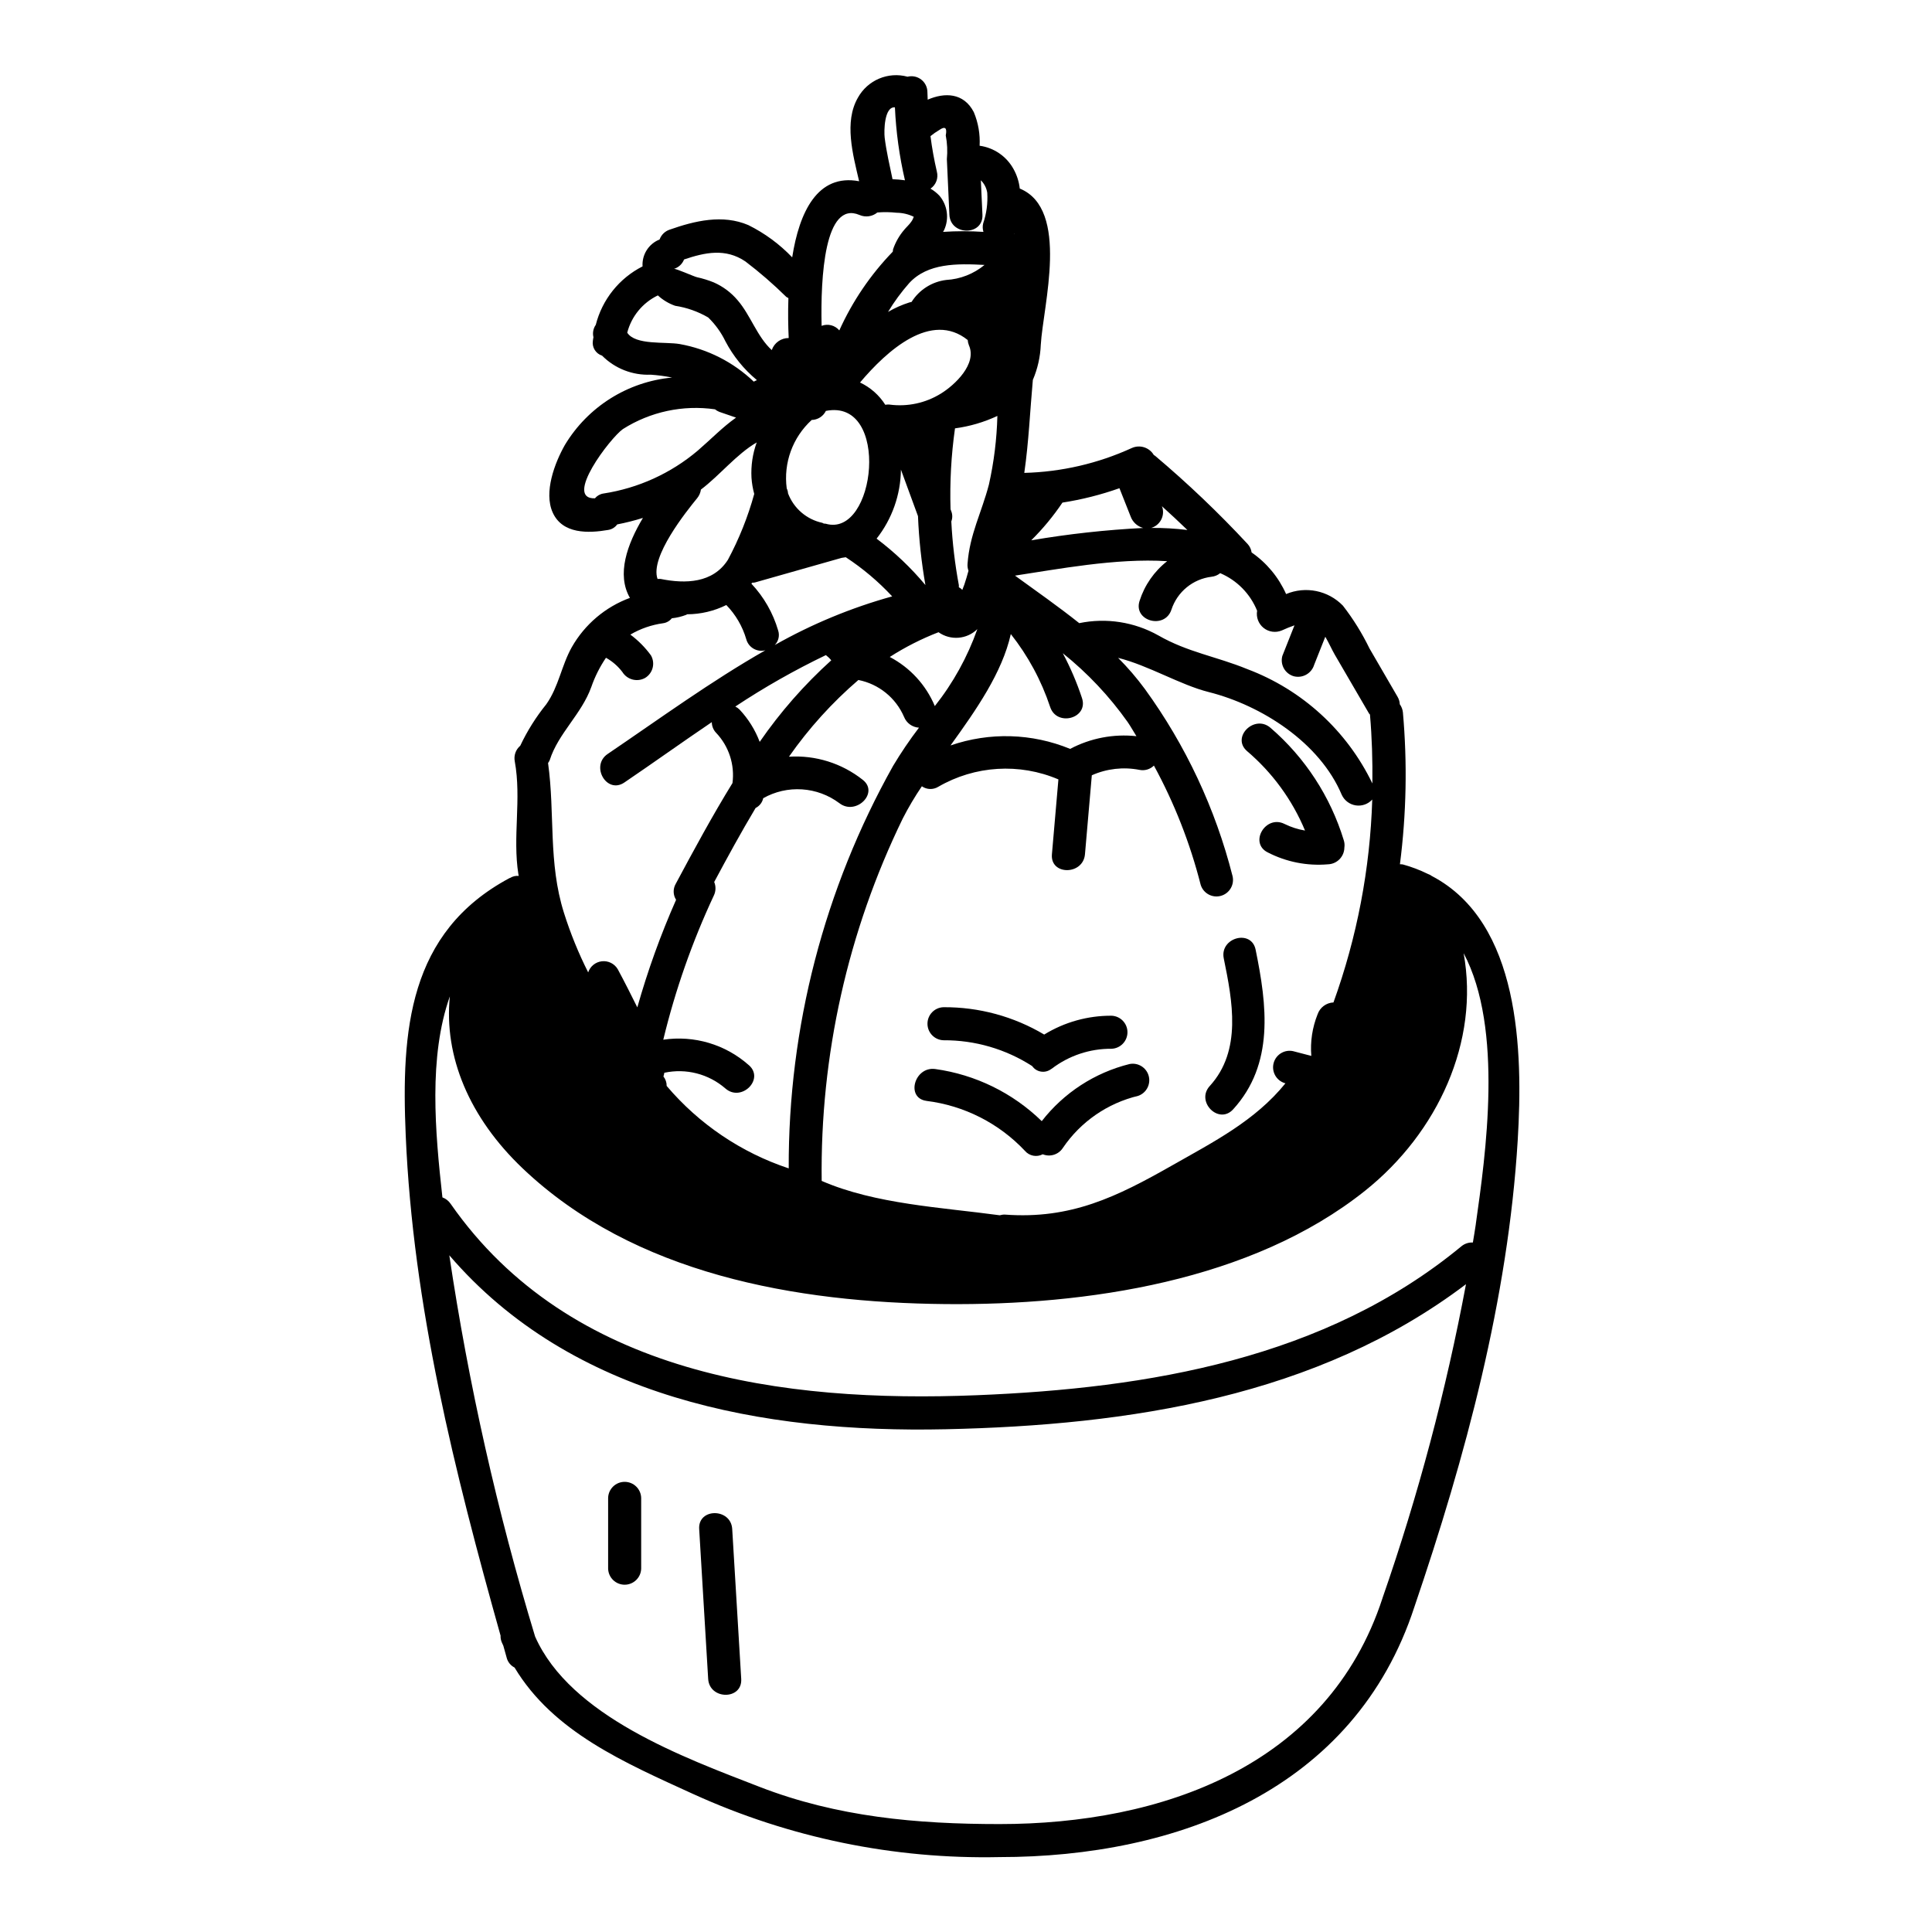 <?xml version="1.0" encoding="UTF-8"?>
<!-- Uploaded to: ICON Repo, www.iconrepo.com, Generator: ICON Repo Mixer Tools -->
<svg fill="#000000" width="800px" height="800px" version="1.1" viewBox="144 144 512 512" xmlns="http://www.w3.org/2000/svg">
 <g>
  <path d="m394.04 419.68c8.332-0.047 16.5 2.332 23.504 6.848 0.539 0.777 1.371 1.301 2.305 1.453 0.934 0.156 1.891-0.07 2.652-0.629 0.047-0.027 0.094-0.055 0.137-0.086 0.031-0.016 0.059-0.031 0.09-0.051 4.539-3.465 10.102-5.324 15.812-5.281 2.367-0.07 4.25-2.012 4.25-4.379 0-2.367-1.883-4.309-4.25-4.379-6.289-0.027-12.457 1.699-17.816 4.992-8.07-4.801-17.297-7.305-26.684-7.246-2.367 0.07-4.25 2.008-4.25 4.379 0 2.367 1.883 4.309 4.25 4.379z"/>
  <path d="m443.34 425.98c-9.234 2.293-17.426 7.625-23.266 15.137-7.691-7.496-17.582-12.336-28.223-13.812-5.512-0.75-7.894 7.684-2.332 8.441v0.004c9.977 1.234 19.207 5.914 26.094 13.234 1.168 1.371 3.129 1.75 4.723 0.91 1.945 0.793 4.18 0.094 5.324-1.668 4.707-6.945 11.84-11.875 20-13.824 2.16-0.77 3.359-3.078 2.75-5.289s-2.824-3.578-5.07-3.133z"/>
  <path d="m468.31 397.99c2.309 11.305 4.852 24.422-3.707 33.805-3.793 4.152 2.383 10.363 6.191 6.191 10.949-12.008 8.973-27.586 5.957-42.316-1.125-5.508-9.566-3.191-8.441 2.32z"/>
  <path d="m500.27 368.68v-0.039c0.102-0.66 0.051-1.332-0.156-1.969-3.527-11.57-10.262-21.902-19.426-29.801-4.25-3.66-10.473 2.508-6.195 6.191 6.703 5.707 11.965 12.914 15.352 21.039-1.895-0.312-3.727-0.906-5.445-1.754-5.031-2.5-9.469 5.051-4.418 7.562v-0.004c4.898 2.523 10.41 3.613 15.898 3.148 2.394-0.055 4.324-1.98 4.391-4.375z"/>
  <path d="m523.52 376.2c-0.344-0.262-0.723-0.465-1.129-0.602-2.117-1.043-4.332-1.883-6.606-2.508-0.262-0.043-0.523-0.059-0.789-0.055 1.715-13.348 1.977-26.844 0.789-40.246-0.082-0.781-0.367-1.527-0.828-2.16-0.031-0.691-0.234-1.367-0.586-1.965-2.484-4.273-4.969-8.547-7.445-12.82-1.949-4.016-4.309-7.82-7.047-11.344-3.906-4.023-9.879-5.242-15.047-3.07-1.98-4.441-5.141-8.254-9.141-11.023-0.117-0.84-0.488-1.625-1.066-2.25-7.703-8.289-15.902-16.102-24.551-23.395-0.09-0.074-0.188-0.086-0.285-0.152-1.195-2.051-3.754-2.856-5.902-1.855-8.941 4.082-18.617 6.316-28.441 6.566 1.18-8.133 1.523-16.469 2.269-24.641 1.258-2.945 1.973-6.094 2.102-9.293 0.598-10.336 7.762-35.953-5.57-41.422-0.199-1.82-0.766-3.582-1.66-5.18-1.852-3.359-5.184-5.644-8.98-6.164 0.164-3.043-0.359-6.086-1.535-8.898-2.68-5.195-7.762-5.258-12.227-3.309 0-0.664-0.062-1.324-0.07-1.992v-0.004c-0.004-1.301-0.605-2.531-1.637-3.328-1.027-0.801-2.367-1.082-3.629-0.762-5.141-1.398-10.57 0.895-13.152 5.551-3.703 6.422-1.359 14.977 0.32 22.148-11.066-2.09-15.867 8.246-17.738 20.168h-0.004c-3.348-3.504-7.285-6.398-11.629-8.551-6.812-2.902-14.168-1.133-20.832 1.211-1.246 0.41-2.234 1.371-2.676 2.606-2.891 1.145-4.715 4.027-4.516 7.133-6.176 3.133-10.699 8.781-12.398 15.496-0.668 0.949-0.891 2.141-0.617 3.266-0.043 0.32-0.125 0.625-0.152 0.953-0.273 1.734 0.766 3.41 2.441 3.938 3.394 3.418 8.074 5.25 12.891 5.047 1.902 0.133 3.797 0.383 5.672 0.758-11.773 1.094-22.32 7.727-28.414 17.855-2.695 4.75-5.66 12.543-3.231 17.922 2.594 5.738 9.445 5.512 14.684 4.613 0.969-0.145 1.836-0.672 2.41-1.469 2.301-0.449 4.578-1.023 6.816-1.723-4.18 7-7.035 14.977-3.449 21.195-6.516 2.402-11.973 7.031-15.406 13.066-2.754 4.91-3.461 10.449-6.75 15.117-2.734 3.379-5.055 7.07-6.91 11.004-1.195 1.012-1.746 2.59-1.449 4.129 1.82 9.984-0.613 19.973 0.957 29.914 0.023 0.148 0.074 0.301 0.098 0.449v-0.004c-0.805-0.074-1.613 0.117-2.297 0.543-0.059 0.027-0.109 0-0.168 0.051-26.855 14.359-28.664 40.512-27.492 68.113 1.93 45.297 12.949 89.203 25.141 132.64h-0.004c-0.023 0.621 0.094 1.242 0.344 1.812 0.125 0.301 0.277 0.574 0.395 0.871 0.297 1.051 0.582 2.106 0.879 3.148l-0.004-0.004c0.285 1.137 1.051 2.094 2.098 2.625 10.301 17.141 29.223 25.223 47.441 33.562v-0.004c25.43 11.574 53.137 17.273 81.07 16.672 46.973 0 94.098-17.633 109.97-66.352 13.527-39.703 24.797-81.555 27.363-123.59 1.441-23.75 0.609-57.734-22.688-70.016zm-71.453-97.648-0.164-0.414c2.281 2.078 4.559 4.164 6.769 6.316-3.176-0.391-6.375-0.574-9.574-0.551 2.273-0.688 3.59-3.059 2.969-5.352zm-26.508-1.359c5.144-0.797 10.199-2.074 15.105-3.812l2.961 7.477c0.539 1.5 1.781 2.644 3.32 3.059-9.941 0.504-19.844 1.598-29.656 3.273 3.078-3.051 5.848-6.398 8.27-9.996zm27.758 15.52c-3.441 2.691-5.988 6.356-7.316 10.516-1.75 5.371 6.691 7.672 8.441 2.328 1.551-4.723 5.691-8.117 10.629-8.711 0.84-0.086 1.637-0.418 2.293-0.953 4.453 1.895 7.973 5.481 9.785 9.965-0.301 1.723 0.363 3.469 1.73 4.559 1.367 1.086 3.219 1.336 4.828 0.652 1.09-0.504 2.207-0.957 3.344-1.348-1.074 2.707-2.148 5.414-3.219 8.117-0.629 2.328 0.734 4.727 3.059 5.383 2.324 0.586 4.695-0.762 5.383-3.059l2.945-7.414c0.969 1.648 1.801 3.543 2.527 4.773l9.059 15.562c0.07 0.121 0.172 0.168 0.25 0.281 0.531 6.051 0.707 12.156 0.641 18.27h0.004c-6.742-13.984-18.613-24.84-33.145-30.309-8.32-3.406-15.742-4.441-23.59-8.938-6.363-3.57-13.805-4.723-20.953-3.246-5.531-4.402-11.355-8.48-17.027-12.594 10.879-1.621 26.812-4.715 40.332-3.824zm38.18 131.11-4.703-1.227v-0.004c-2.301-0.555-4.629 0.812-5.258 3.094s0.668 4.652 2.93 5.352l0.191 0.051c-8.066 9.945-18.988 15.48-30.039 21.762-14.656 8.324-26.816 14.316-44.277 13.031h0.004c-0.473-0.02-0.945 0.043-1.395 0.18-15.352-2.094-32.988-2.93-47.195-9.109v0.004c-0.43-33.25 6.93-66.141 21.484-96.039 1.508-2.949 3.199-5.801 5.062-8.543 1.289 0.902 2.984 0.957 4.328 0.145 9.715-5.648 21.523-6.379 31.859-1.969-0.57 6.613-1.145 13.23-1.719 19.844-0.488 5.613 8.266 5.582 8.758 0l1.816-20.941-0.004 0.004c3.953-1.762 8.348-2.262 12.598-1.441 1.395 0.297 2.848-0.129 3.863-1.129 5.43 9.973 9.594 20.586 12.391 31.594 0.699 2.262 3.066 3.559 5.348 2.93s3.652-2.957 3.094-5.258c-4.531-17.84-12.41-34.656-23.223-49.551-2.156-2.93-4.531-5.695-7.102-8.266 8.078 2.019 16.473 7.168 23.984 9.055 14.078 3.543 29.477 13.438 35.273 27.219v-0.004c0.68 1.504 2.07 2.566 3.703 2.824 1.629 0.258 3.281-0.324 4.391-1.547-0.57 18.355-4.039 36.504-10.277 53.773-1.918 0.086-3.59 1.336-4.211 3.148-1.402 3.5-1.969 7.273-1.66 11.031zm-149.07 2.441v-0.004c-6.18-5.484-14.477-7.945-22.652-6.727 3.176-13.141 7.66-25.93 13.383-38.176 0.559-1.137 0.602-2.457 0.113-3.621 3.508-6.555 7.117-13.168 10.973-19.617h0.004c1.031-0.512 1.77-1.465 2.012-2.586 3.125-1.766 6.699-2.578 10.277-2.344 3.582 0.23 7.019 1.5 9.895 3.652 4.398 3.418 10.629-2.754 6.191-6.191-5.535-4.383-12.496-6.562-19.539-6.117 5.258-7.519 11.441-14.352 18.398-20.332 5.398 1.07 9.922 4.727 12.098 9.781 0.652 1.641 2.195 2.754 3.957 2.859-2.477 3.246-4.766 6.629-6.863 10.133-18.258 32.578-27.785 69.32-27.656 106.66-12.582-4.18-23.773-11.738-32.348-21.852 0.016-0.91-0.289-1.797-0.855-2.512 0.113-0.316 0.191-0.641 0.234-0.977 5.75-1.238 11.75 0.305 16.191 4.164 4.242 3.695 10.461-2.473 6.203-6.191zm7.785-115.2c-1.352-4.625-3.781-8.867-7.082-12.379 0.066-0.082 0.121-0.172 0.184-0.262 0.246 0.004 0.496-0.016 0.738-0.059 7.652-2.188 15.309-4.359 22.965-6.516 0.395-0.047 0.754-0.102 1.121-0.176h0.004c4.5 2.953 8.629 6.434 12.297 10.375-10.859 3.012-21.312 7.344-31.117 12.895 1-1.023 1.344-2.519 0.891-3.879zm-7.059-40.449c0.102 1.449 0.344 2.883 0.727 4.281-1.668 6.062-4.008 11.918-6.977 17.457-3.973 6.215-11.246 6.402-17.805 5.078-0.277-0.027-0.559-0.027-0.84 0-2.094-5.84 7.688-17.953 10.504-21.418 0.531-0.652 0.871-1.438 0.988-2.273 5.051-3.824 9.398-9.352 14.793-12.5h-0.004c-1.09 3-1.562 6.188-1.387 9.375zm49.57 40.934c3.18 2.254 7.516 1.902 10.289-0.832-2.606 7.375-6.414 14.27-11.273 20.398-2.344-5.598-6.566-10.199-11.941-13.012 4.074-2.617 8.406-4.812 12.926-6.562zm-16.422-24.797c4.109-5.219 6.379-11.652 6.457-18.297l4.519 12.328c0.25 6.121 0.91 12.223 1.969 18.258-3.828-4.582-8.172-8.711-12.945-12.301zm3.426-35.547-0.004 0.004c-0.371-0.027-0.746-0.008-1.113 0.062-1.625-2.562-3.945-4.609-6.691-5.906 7.191-8.516 18.852-19.012 28.535-11.254v0.004c0.035 0.473 0.141 0.941 0.32 1.383 2.207 4.941-3.731 10.535-7.422 12.801-4.066 2.523-8.883 3.551-13.629 2.918zm-16.848 66.41c0.523 0.398 1 0.859 1.414 1.375-7.137 6.445-13.5 13.699-18.965 21.613-1.203-3.184-3.019-6.098-5.352-8.578-0.324-0.32-0.699-0.586-1.113-0.785 7.684-5.094 15.707-9.648 24.016-13.637zm49.93-111.71 0.027 0.109h-0.07c0.012-0.066 0.031-0.066 0.043-0.109zm-0.934 106.13h0.004c4.57 5.781 8.098 12.316 10.422 19.312 1.75 5.328 10.211 3.047 8.445-2.332-1.355-4.106-3.059-8.09-5.094-11.906 6.559 5.254 12.348 11.398 17.203 18.258 0.832 1.211 1.527 2.496 2.312 3.731-6.059-0.656-12.18 0.516-17.566 3.367-10.102-4.16-21.375-4.484-31.699-0.914 6.828-9.465 13.691-19.297 15.977-29.516zm-5.805-39.605c-1.902 7.312-5.117 13.242-5.66 20.996v-0.004c-0.051 0.625 0.035 1.25 0.25 1.836-0.336 1.234-0.688 2.469-1.105 3.684-0.16 0.465-0.363 0.918-0.531 1.387-0.262-0.289-0.57-0.523-0.914-0.699 0.008-0.184 0.008-0.367 0-0.555-1.043-5.578-1.711-11.219-2-16.887 0.332-0.863 0.332-1.812 0-2.676l-0.203-0.551c-0.223-7.168 0.172-14.34 1.18-21.441 3.891-0.52 7.676-1.629 11.23-3.293-0.156 6.125-0.906 12.223-2.246 18.203zm-13.152-93.977c1.543-1.074 2.117-0.598 1.719 1.422 0.398 2.074 0.496 4.195 0.293 6.297l0.672 14.73c0.262 5.613 9.016 5.644 8.758 0-0.141-3.035-0.277-6.078-0.422-9.125 0.906 0.887 1.5 2.047 1.695 3.301 0.176 2.75-0.188 5.504-1.078 8.113-0.184 0.746-0.16 1.527 0.07 2.262-3.566-0.238-7.144-0.238-10.707 0 0.086-0.168 0.215-0.32 0.293-0.496h-0.004c1.375-3 0.902-6.519-1.207-9.051-0.703-0.754-1.512-1.398-2.406-1.914 1.465-0.992 2.141-2.805 1.688-4.516-0.723-3.102-1.289-6.242-1.691-9.402 0.734-0.598 1.512-1.141 2.328-1.621zm12.004 35.75c-2.875 2.383-6.441 3.781-10.172 3.988-3.777 0.465-7.144 2.606-9.172 5.824-0.195 0.055-0.395 0.078-0.59 0.137-1.969 0.625-3.863 1.465-5.644 2.508 1.633-2.707 3.512-5.266 5.606-7.637 4.879-5.316 12.668-5.207 19.969-4.812zm-23.758-41.754c0.293 6.512 1.184 12.98 2.66 19.328-1.09-0.156-2.191-0.25-3.293-0.285-0.758-3.648-1.625-7.316-2.082-11-0.203-1.707-0.129-8.305 2.715-8.043zm-9.375 28.523c1.574 0.688 3.398 0.43 4.723-0.664 1.703-0.141 3.418-0.117 5.117 0.07 1.57 0.016 3.117 0.383 4.531 1.07-0.156 0.48-0.387 0.934-0.688 1.34-0.512 0.746-1.242 1.383-1.824 2.078h0.004c-1.316 1.531-2.328 3.301-2.981 5.211-0.039 0.203-0.066 0.41-0.074 0.617-5.891 6.086-10.684 13.145-14.168 20.863-1.148-1.363-3.031-1.848-4.691-1.207-0.309-12.844 0.781-33.332 10.051-29.379zm-12.688 54.316v0.004c1.609-0.031 3.062-0.957 3.769-2.398 17.219-3.418 13.281 33.789-0.051 29.895-0.172-0.027-0.348-0.043-0.52-0.043-0.133-0.051-0.211-0.141-0.359-0.184v-0.004c-4.168-0.887-7.598-3.836-9.102-7.824-0.023-0.449-0.141-0.891-0.344-1.293-0.895-6.766 1.57-13.535 6.606-18.137zm-33.816-42.527c5.512-1.859 10.965-3.055 16.254 0.523 3.812 2.898 7.43 6.035 10.836 9.395 0.18 0.125 0.367 0.23 0.562 0.324-0.133 3.82-0.07 7.457 0.078 10.574-2.027-0.008-3.832 1.277-4.488 3.195-3.891-3.543-5.617-9.246-9.055-13.215-1.719-2.035-3.883-3.652-6.324-4.723-1.441-0.582-2.93-1.039-4.445-1.371-0.934-0.227-5.633-2.363-6.098-2.207 1.227-0.375 2.215-1.297 2.68-2.496zm-15.059 19.402c1.117-4.328 4.086-7.941 8.117-9.879 1.32 1.223 2.883 2.16 4.582 2.754 3.09 0.473 6.059 1.523 8.758 3.094 1.883 1.828 3.434 3.973 4.574 6.336 2.059 3.914 4.867 7.383 8.266 10.207l0.023 0.094c-0.273 0.098-0.535 0.223-0.785 0.371-5.418-5.176-12.238-8.641-19.613-9.961-3.789-0.672-11.746 0.367-13.922-3.016zm-6.316 42.629v-0.004c-0.879 0.133-1.676 0.586-2.242 1.27-8.375 0.281 4.062-16.008 7.41-18.352h0.004c7.25-4.598 15.902-6.453 24.402-5.234 0.348 0.285 0.738 0.512 1.156 0.676l4.426 1.523c-3.594 2.535-6.594 5.684-10.164 8.758-7.125 6.023-15.773 9.953-24.992 11.359zm-14.223 70.645c2.25-7.086 8.453-12.203 11.02-19.383v0.004c0.949-2.742 2.258-5.344 3.887-7.742 1.695 0.945 3.18 2.234 4.352 3.785 1.266 2.031 3.894 2.723 5.992 1.574 2.074-1.23 2.777-3.898 1.574-5.992-1.531-2.102-3.371-3.957-5.457-5.508 2.66-1.566 5.606-2.586 8.66-3.008 0.918-0.121 1.75-0.594 2.328-1.316 1.309-0.137 2.594-0.441 3.824-0.918 0.09-0.035 0.156-0.102 0.246-0.141h0.004c3.598-0.016 7.141-0.855 10.367-2.453 2.473 2.543 4.289 5.652 5.285 9.059 0.598 2.207 2.867 3.516 5.078 2.93-14.418 8.207-28.066 18.164-41.809 27.484-4.637 3.148-0.262 10.738 4.422 7.562 7.641-5.18 15.324-10.691 23.18-16.004h-0.004c0 1.059 0.414 2.078 1.148 2.84 3.379 3.559 4.969 8.449 4.332 13.312-5.356 8.699-10.262 17.777-15.055 26.734-0.746 1.312-0.703 2.93 0.109 4.203-4.09 9.246-7.523 18.773-10.273 28.504-1.684-3.398-3.391-6.781-5.191-10.125-0.867-1.457-2.504-2.273-4.191-2.09-1.688 0.184-3.109 1.336-3.641 2.945-2.562-5.078-4.707-10.352-6.418-15.777-4.223-13.383-2.336-26.254-4.215-39.703v0.004c0.176-0.246 0.328-0.508 0.445-0.781zm220.71 222.04c-14.562 44.711-58.762 59.934-101.53 59.922-21.895 0-43.004-1.887-63.574-9.863-20.004-7.762-50.141-18.695-59.496-39.863h0.004c-10.031-33.07-17.629-66.832-22.727-101.01 32.375 37.711 82.922 47.164 131.57 46.102 48.582-1.059 98.445-8.582 137.86-38.438-5.285 28.23-12.676 56.023-22.113 83.152zm24.719-99.105c-0.23 1.637-0.52 3.269-0.789 4.91l0.004-0.004c-1.113-0.062-2.207 0.301-3.059 1.016-36.078 29.781-82.898 37.621-128.41 39.453-51.352 2.062-107.82-5.398-139.44-50.727-0.527-0.785-1.289-1.379-2.176-1.699-1.938-17.473-3.707-37.203 1.969-53.273-1.605 15.883 5.117 32.09 19.285 45.574 29.52 28.098 72.527 35.594 112.01 35.973 37.371 0.359 81.133-6.019 111.23-30.02 19.359-15.441 30.383-39.641 26.137-62.977 10.645 20.031 5.812 53.539 3.231 71.773z"/>
  <path d="m305.16 540.95v18.766c0.07 2.367 2.012 4.25 4.379 4.25 2.367 0 4.309-1.883 4.379-4.25v-18.766c-0.07-2.367-2.012-4.246-4.379-4.246-2.367 0-4.309 1.879-4.379 4.246z"/>
  <path d="m329.29 549.21 2.383 39.715c0.34 5.598 9.098 5.637 8.758 0l-2.387-39.723c-0.332-5.586-9.094-5.625-8.754 0.008z"/>
 </g>
</svg>